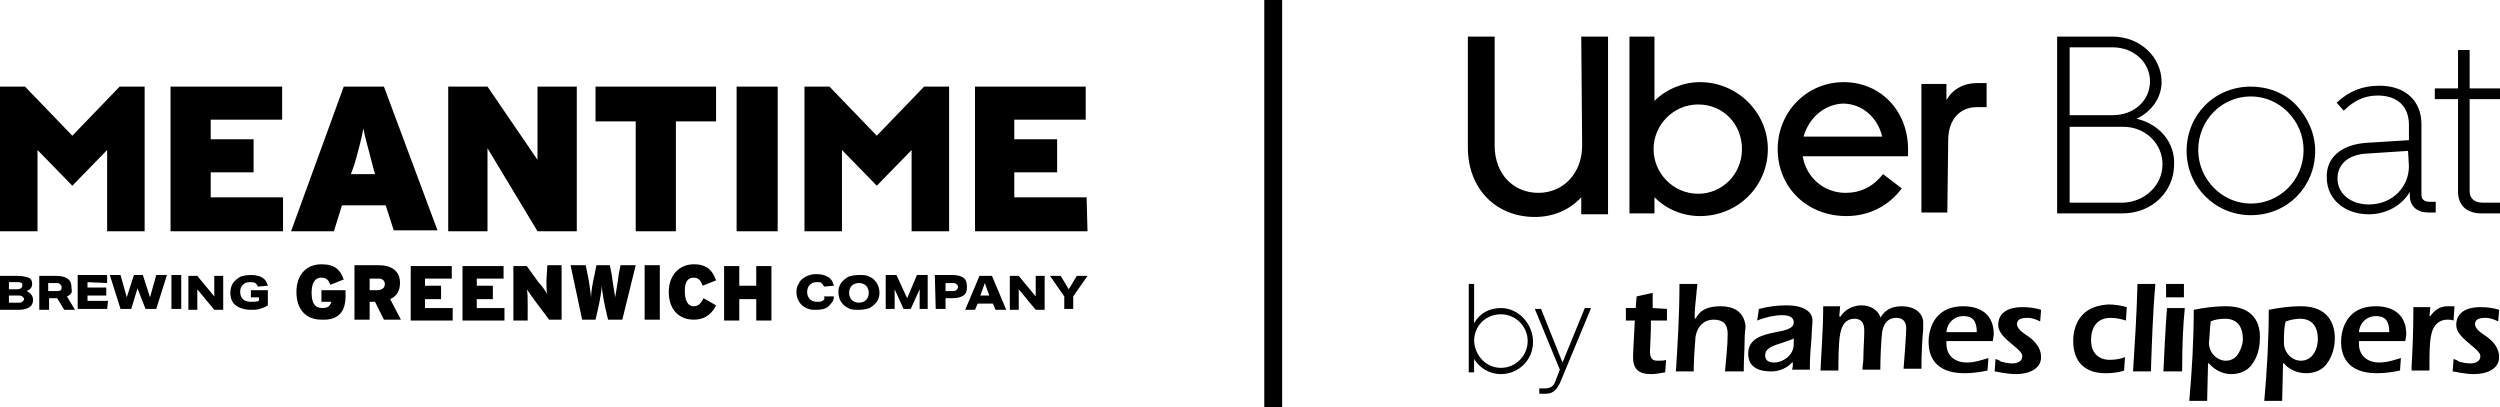 <?xml version="1.0" encoding="utf-8"?>
<!-- Generator: Adobe Illustrator 28.2.0, SVG Export Plug-In . SVG Version: 6.00 Build 0)  -->
<svg version="1.1" id="Layer_2_00000096024580798115194830000003916366617745409965_"
	 xmlns="http://www.w3.org/2000/svg" xmlns:xlink="http://www.w3.org/1999/xlink" x="0px" y="0px" width="280px" height="45.6px"
	 viewBox="0 0 280 45.6" style="enable-background:new 0 0 280 45.6;" xml:space="preserve">
<g id="dock">
	<path d="M200.1,34.2c-1,0-1.9,0.1-3.1,0.4l-0.2,1.3c1-0.4,2-0.6,2.8-0.6c0.9,0,1.3,0.3,1.3,0.8c0,0.7-0.9,0.9-2,1.1
		c-1.5,0.3-3.1,0.7-3.1,2.4c0,0.8,0.3,2,2.6,2c1,0,1.9-0.5,2.3-1h0.1c0,0.3,0,0.6-0.1,0.8h2c0-1.3,0.1-2.6,0.2-3.7
		c0-0.7,0.1-1.4,0.1-1.8C203,34.9,202,34.2,200.1,34.2z M200.1,40.1c-0.4,0.3-0.9,0.5-1.3,0.5h-0.1c-0.7,0-1-0.3-1-0.8
		c0-0.8,0.9-1.1,1.9-1.4c0.5-0.2,1-0.3,1.3-0.5V38c0,0.2,0,0.3,0,0.5C200.9,39.2,200.6,39.7,200.1,40.1z M177.2,16.3
		c0,3.1-2.1,5.3-4.9,5.3s-4.9-2.1-4.9-5.3V4.1h-3v12.4c0,4.7,3.2,7.8,7.5,7.8c2.1,0,3.9-0.8,5.2-2.2V24h3V4.1h-3L177.2,16.3z
		 M213,34.3c-1.1,0-1.9,0.4-2.4,1.3v-0.1c-0.3-0.8-1.1-1.3-2.1-1.3s-1.9,0.5-2.4,1.3l-0.1-0.1l0.1-1.1h-1.9c0,2.8-0.3,6.5-0.3,7.2h2
		c0-0.8,0-3.1,0.2-4.1c0.2-1.1,0.7-1.7,1.6-1.7c0.7,0,1.1,0.4,1.1,1.3c0,1-0.1,2.1-0.1,3.1c0,0.4-0.1,0.9-0.1,1.3h2v-0.3
		c0-1,0.1-3.1,0.2-3.9c0.1-0.6,0.4-1.6,1.6-1.6c0.7,0,1.1,0.4,1.1,1.2c0,0.5-0.2,3.4-0.3,4.5h2c0-1.7,0.1-3.4,0.2-4.4
		c0-0.4,0-0.8,0-0.9C215.3,35,214.4,34.3,213,34.3z M218.2,15.7c0-2.3,1.3-3.7,3.2-3.7h1.1V9.3h-1c-1.6,0-2.8,0.7-3.5,1.9V9.4h-2.8
		v14.4h2.9L218.2,15.7z M206.8,24.2c2.6,0,4.8-1.2,6.2-3.1l-2.1-1.6c-1.1,1.4-2.5,2.1-4.2,2.1c-2.4,0-4.4-1.7-4.8-4.1h11.8v-0.8
		c0-4.3-3.1-7.5-7.2-7.5c-4.2,0-7.4,3.4-7.4,7.5C199.1,21,202.4,24.2,206.8,24.2z M206.4,11.6c2.1,0,3.9,1.5,4.4,3.7H202
		C202.6,13.2,204.3,11.7,206.4,11.6z M175,40.6l-2.4-6h-0.7l2.8,6.8l-0.5,1.3c-0.2,0.6-0.6,0.8-1.2,0.8h-0.6v0.6h0.7
		c0.9,0,1.3-0.5,1.7-1.4l3.4-8.2h-0.7L175,40.6z M185.3,22.1c1.3,1.3,3.1,2.1,5.1,2.1c4.3,0,7.6-3.4,7.6-7.5c0-4.1-3.4-7.5-7.6-7.5
		c-1.9,0-3.8,0.8-5.1,2.1V4.1h-2.8v19.8h2.8V22.1z M190.2,11.7c2.8,0,4.9,2.2,4.9,5c0,2.8-2.2,5-4.9,5c-2.8,0-5-2.3-5-5
		C185.2,14,187.4,11.7,190.2,11.7z M185.1,32.8l-1.8,0.4l-0.1,1.3h-1.1v1.4h1c0,0.3-0.2,3.4-0.2,4.1c0,1.3,0.6,1.9,2,1.9
		c0.5,0,1.1-0.1,1.6-0.2l0.1-1.4c-0.2,0.1-0.5,0.1-1,0.1c-0.7,0-0.8-0.5-0.8-1.1c0-0.4,0.1-1.9,0.1-2.8c0-0.2,0-0.4,0-0.6h1.8v-1.3
		l-1.6-0.1V32.8z M168.1,34.5c-1.3,0-2.4,0.6-3,1.7v-4.4h-0.6v9.9h0.6v-1.5c0.6,1,1.7,1.7,3,1.7c2,0,3.6-1.6,3.6-3.6
		S170.1,34.5,168.1,34.5z M168.1,41.2c-1.6,0-2.9-1.3-3-3c0-1.7,1.3-3,3-3c1.7,0,3,1.4,3,3C171.1,39.8,169.8,41.2,168.1,41.2z
		 M192.7,34.3c-1.4,0-2.3,0.4-2.8,1.4l-0.1-0.1c0-0.9,0.1-1.8,0.2-2.7c0-0.3,0.1-0.8,0.1-1.1h-2c0,3.4-0.2,6.7-0.4,9.8h2v-0.3
		c0-0.8,0.1-2.5,0.2-3.6c0.2-1.2,1-1.9,2-1.9c1.1,0,1.6,0.5,1.6,1.6c0,1.4-0.2,2.9-0.3,4.2h2.1c0-1.3,0.1-2.6,0.1-3.6
		c0-0.7,0.1-1.2,0.1-1.5C195.3,34.7,193.9,34.3,192.7,34.3z M227.1,35.6c0.5,0,1,0.2,1.4,0.4l0.1-1.3c-0.6-0.2-1.3-0.3-2.1-0.3
		c-1.7,0-2.7,0.7-2.7,2c0,0.9,0.9,1.6,1.6,2.2c0.6,0.5,1.1,0.9,1.1,1.3c0,0.6-0.6,0.8-1.1,0.8h-0.1c-0.4,0-0.8-0.1-1.2-0.2
		c-0.1-0.1-0.3-0.2-0.6-0.3l-0.1,1.4c0.2,0,1.3,0.3,2.4,0.3c1.3,0,2.8-0.5,2.8-1.9c0-1.2-0.9-2-1.7-2.5c-0.6-0.4-1-0.8-1-1.2
		C225.9,35.7,226.5,35.6,227.1,35.6z M266.1,34.3c-3.6,0-3.9,3.1-3.9,4c0,1.3,0.5,3.5,4,3.5c0.8,0,1.7-0.1,2.6-0.3l0.1-1.4
		c-0.7,0.2-1.5,0.5-2.4,0.5c-1.4,0-2.3-0.8-2.3-2.1v-0.3h5.2c0-0.2,0.1-0.5,0.1-0.8C269.5,35.4,268.2,34.3,266.1,34.3z M264.2,37.2
		c0.1-1.1,0.9-1.8,1.9-1.8s1.5,0.5,1.5,1.8H264.2z M257.7,34.3c-1.4,0-2.6,0.2-3.6,0.4c0,3.4-0.2,6.8-0.5,10.2h2l0.1-4.2h0.1
		c0.6,0.7,1.5,1.1,2.5,1.1s1.9-0.4,2.4-1.2c0.5-0.7,0.8-1.7,0.8-2.7C261.5,36.3,260.8,34.3,257.7,34.3z M257.7,40.4
		c-1,0-1.9-0.9-1.9-2c0-0.9,0-1.7,0.2-2.4c0.6-0.2,1.1-0.3,1.6-0.3c1.3,0,2,0.8,2,2.3C259.6,39.1,259,40.4,257.7,40.4z M272,23.8
		h0.8v-1.2h-0.7c-0.6,0-0.9-0.3-0.9-0.8v-7.9c0-2.6-1.8-4.3-4.7-4.3c-1.9,0-3.4,0.6-4.8,1.9l0.8,0.9c1.1-1.1,2.3-1.7,3.8-1.7
		c2.2,0,3.5,1.2,3.5,3.3v1.7L265,16c-2.8,0.2-4.5,1.7-4.4,3.9c0,2.4,2,4.1,4.7,4.1c2,0,3.7-1,4.6-2.5v0.4
		C269.9,23.1,270.7,23.8,272,23.8z M265.3,22.9c-2,0-3.5-1.2-3.5-2.9c0-1.6,1.2-2.7,3.3-2.8l4.6-0.3l0.1,1.7
		C269.8,21,267.9,22.9,265.3,22.9z M249.3,34.3c-1.4,0-2.6,0.2-3.6,0.4c0,3.4-0.2,6.8-0.5,10.2h2l0.1-4.2h0.1
		c0.6,0.7,1.5,1.2,2.5,1.2s1.9-0.4,2.4-1.2c0.5-0.7,0.8-1.7,0.8-2.7C253.2,36.3,252.5,34.3,249.3,34.3z M250.7,39.6
		c-0.3,0.5-0.8,0.8-1.4,0.8c-1,0-1.9-0.9-1.9-2c0.1-0.9,0.1-1.7,0.2-2.4c0.4-0.2,1-0.3,1.6-0.3c1.3,0,2,0.8,2,2.3
		C251.2,38.5,251,39.1,250.7,39.6z M278.1,22.7c-1,0-1.5-0.5-1.5-1.3V11.1h3.4V9.9h-3.4V5.6h-1.3v4.3h-2.6v1.2h2.6v10.4
		c0,1.5,1,2.4,2.6,2.4h2.1v-1.2H278.1z M219.9,34.3c-3.6,0-3.9,3.1-3.9,4c0,1.3,0.5,3.5,4,3.5c0.8,0,1.7-0.1,2.6-0.3l0.1-1.4
		c-0.7,0.2-1.5,0.5-2.4,0.5c-1.4,0-2.3-0.8-2.3-2.1v-0.3h5.2c0-0.3,0.1-0.5,0.1-0.8C223.3,35.4,222,34.3,219.9,34.3z M218,37.2
		c0.1-1.1,0.9-1.8,1.9-1.8s1.5,0.5,1.5,1.8H218z M278.4,35.6c0.5,0,1,0.2,1.4,0.4l0.1-1.3c-0.6-0.2-1.3-0.3-2.1-0.3
		c-1.7,0-2.7,0.7-2.7,2c0,0.9,0.9,1.6,1.6,2.2c0.6,0.5,1.1,0.9,1.1,1.3c0,0.6-0.6,0.8-1.1,0.8h-0.1c-0.4,0-0.8-0.1-1.2-0.2
		c-0.1-0.1-0.3-0.2-0.6-0.3l-0.1,1.4c0.2,0,1.3,0.3,2.4,0.3c1.3,0,2.8-0.5,2.8-1.9c0-1.2-0.9-2-1.7-2.5c-0.6-0.4-1-0.8-1-1.2
		C277.2,35.7,277.8,35.6,278.4,35.6z M274.9,34.3c-0.4,0-0.6,0-0.8,0c-0.8,0-1.4,0.4-1.9,1.1h-0.1l0.1-1h-1.9c0,2.9-0.1,4.8-0.2,6.6
		c0,0.2,0,0.4,0,0.5h2v-0.8c0-0.8,0-2.4,0.2-3.2c0.2-1.1,0.9-1.7,1.8-1.7c0.2,0,0.4,0,0.7,0.1L274.9,34.3z M238.9,41.6h2
		c0.1-2.8,0.2-6.4,0.5-9.8h-2C239.3,35.5,239.1,38.4,238.9,41.6z M232.7,36c-0.3,0.6-0.5,1.3-0.5,2.2c0,2.3,1.3,3.6,3.6,3.6
		c1.1,0,1.9-0.2,2.1-0.3L238,40c-0.5,0.2-1.1,0.3-1.7,0.3c-1.3,0-2.1-0.8-2.1-2.2c0-1.6,0.8-2.5,2.2-2.5c0.5,0,1.1,0.1,1.7,0.3
		l0.1-1.5c-0.7-0.2-1.4-0.3-2.1-0.3C234.4,34.2,233.3,34.9,232.7,36z M239.3,13.3c1.7-0.8,2.8-2.4,2.8-4.1c0-2.8-2.4-5.1-5.5-5.1
		h-6.2v19.8h7.3c3.4,0,5.8-2.5,5.8-5.5C243.6,16,241.9,13.9,239.3,13.3z M231.8,5.3h4.8c2.4,0,4.2,1.7,4.2,3.8
		c0,2.1-1.7,3.8-4.2,3.8h-4.8V5.3z M237.8,22.7h-6v-8.5h6c2.5,0,4.4,1.9,4.4,4.2C242.2,20.7,240.3,22.6,237.8,22.7z M252.1,24.1
		c4.1,0,7.2-3.2,7.2-7.2c0-1.9-0.8-3.7-2.1-5.1c-1.3-1.4-3.2-2.1-5.1-2.1c-4.1,0-7.2,3.2-7.2,7.2S248.1,24.1,252.1,24.1z
		 M252.1,10.8c3.2,0,5.9,2.7,5.9,6c0,3.4-2.7,6-5.9,6c-3.2,0-5.9-2.7-5.9-6S248.8,10.8,252.1,10.8z M242.6,33.3h2v-1.5h-2V33.3z
		 M242.3,41.6h2.1c0-3.1,0.1-5.1,0.3-7.1h-2C242.5,37.3,242.4,39.5,242.3,41.6z"/>
	<path d="M3,32.6c0.4-0.2,0.6-0.4,0.6-0.8c0-0.3-0.1-0.6-0.4-0.7S2.5,30.9,2,30.9H0v3.8h2.1c0.5,0,0.9-0.1,1.2-0.3s0.4-0.5,0.4-0.8
		C3.7,33.1,3.4,32.8,3,32.6z M1,31.6h0.9c0.2,0,0.4,0,0.5,0.1c0.1,0,0.1,0.1,0.1,0.3c0,0.2-0.2,0.4-0.6,0.4H1V31.6L1,31.6z
		 M2.5,33.8c-0.1,0.1-0.3,0.1-0.5,0.1H1v-0.8h1c0.2,0,0.4,0,0.5,0.1s0.2,0.2,0.2,0.3S2.6,33.7,2.5,33.8z M8,32.1
		c0-0.8-0.6-1.2-1.7-1.2H4.4v3.8h1.1v-1.3h0.9l0.8,1.3h1.2l-0.9-1.5C7.7,33.1,7.9,33,8,32.8S8,32.4,8,32.1L8,32.1z M6.8,32.5
		c-0.1,0.1-0.3,0.1-0.5,0.1H5.4v-0.9h0.8c0.2,0,0.4,0,0.5,0.1s0.2,0.2,0.2,0.3C6.9,32.3,6.9,32.4,6.8,32.5L6.8,32.5z M12,31.7v-0.9
		H8.7v3.8H12l0.1-0.9H9.8v-0.6h2.1v-0.9H9.8v-0.6L12,31.7L12,31.7z M16.3,34.6h1.2l1.2-3.8h-1.2l-0.7,2.5L16,30.8h-1l-0.8,2.5
		l-0.7-2.5h-1.2l1.2,3.8h1.2l0.7-2.3L16.3,34.6L16.3,34.6z M20.3,34.6v-3.8h-1.1v3.8H20.3z M24,33.2l-1.9-2.3h-1v3.8h1v-2.3l1.9,2.3
		h1v-3.8h-1C24,30.9,24,33.2,24,33.2z M29.1,34.6c0.3-0.1,0.6-0.2,0.9-0.4v-1.7h-1.9v0.8H29v0.4c-0.3,0.1-0.5,0.1-0.9,0.1
		s-0.7-0.1-0.9-0.3c-0.2-0.2-0.3-0.5-0.3-0.8c0-0.4,0.1-0.6,0.3-0.8c0.2-0.2,0.4-0.3,0.8-0.3c0.2,0,0.4,0,0.6,0.1
		c0.1,0.1,0.2,0.2,0.3,0.4L30,32c-0.1-0.4-0.3-0.7-0.6-0.9c-0.3-0.2-0.8-0.3-1.3-0.3s-0.9,0.1-1.2,0.2c-0.3,0.2-0.6,0.4-0.8,0.7
		c-0.2,0.3-0.3,0.7-0.3,1.1c0,0.6,0.2,1.1,0.6,1.4c0.4,0.3,1,0.5,1.7,0.5C28.4,34.7,28.8,34.7,29.1,34.6z M92.1,33.7
		c-0.1,0.1-0.3,0.1-0.6,0.1c-0.3,0-0.6-0.1-0.8-0.3c-0.2-0.2-0.3-0.5-0.3-0.8s0.1-0.6,0.3-0.8c0.2-0.2,0.4-0.3,0.8-0.3
		c0.2,0,0.4,0,0.5,0.1s0.2,0.2,0.3,0.4l1.1-0.1c-0.1-0.4-0.3-0.8-0.7-1c-0.3-0.2-0.8-0.3-1.3-0.3c-0.4,0-0.8,0.1-1.2,0.3
		c-0.3,0.2-0.6,0.4-0.7,0.7c-0.2,0.3-0.3,0.6-0.3,1s0.1,0.8,0.3,1.1c0.2,0.3,0.4,0.5,0.8,0.7s0.7,0.2,1.1,0.2c0.6,0,1.1-0.1,1.4-0.4
		c0.3-0.3,0.6-0.6,0.6-1.1h-1.1C92.4,33.5,92.3,33.6,92.1,33.7L92.1,33.7z M97.4,31c-0.3-0.2-0.7-0.2-1.2-0.2S95.3,30.9,95,31
		c-0.3,0.2-0.6,0.4-0.8,0.7c-0.2,0.3-0.3,0.6-0.3,1s0.1,0.8,0.3,1.1c0.2,0.3,0.4,0.5,0.8,0.7c0.3,0.2,0.7,0.2,1.2,0.2
		s0.9-0.1,1.2-0.2c0.3-0.2,0.6-0.4,0.8-0.7c0.2-0.3,0.3-0.6,0.3-1s-0.1-0.8-0.3-1.1C98,31.4,97.7,31.1,97.4,31L97.4,31z M97,33.6
		c-0.2,0.2-0.5,0.3-0.8,0.3s-0.6-0.1-0.8-0.3c-0.2-0.2-0.3-0.5-0.3-0.8s0.1-0.6,0.3-0.8c0.2-0.2,0.5-0.3,0.8-0.3s0.6,0.1,0.8,0.3
		c0.2,0.2,0.3,0.5,0.3,0.8S97.2,33.4,97,33.6z M103.9,34.6v-3.8h-1.2l-1.1,2.6l-1.2-2.6h-1.2v3.8h1v-2.2l1,2.2h0.8l1-2.2v2.2H103.9
		L103.9,34.6z M104.8,34.6h1.1v-1.2h0.7c0.6,0,1-0.1,1.3-0.3s0.4-0.5,0.4-1c0-0.4-0.1-0.8-0.4-1s-0.7-0.3-1.3-0.3h-1.9L104.8,34.6
		L104.8,34.6z M105.9,31.7h0.7c0.2,0,0.4,0,0.5,0.1s0.2,0.2,0.2,0.3c0,0.2-0.1,0.3-0.2,0.4c-0.1,0.1-0.3,0.1-0.5,0.1h-0.7V31.7
		L105.9,31.7z M109.7,30.9l-1.6,3.8h1.1l0.3-0.7h1.7l0.3,0.7h1.2l-1.6-3.8C111.1,30.9,109.7,30.9,109.7,30.9z M109.8,33.1l0.5-1.4
		l0.5,1.4H109.8z M114.1,30.9h-1v3.8h1v-2.3l1.9,2.3h1v-3.8h-1v2.3L114.1,30.9z M120.2,34.6v-1.4l1.6-2.3h-1.2l-0.9,1.5l-0.9-1.5
		h-1.2l1.6,2.3v1.4C119.1,34.6,120.2,34.6,120.2,34.6z M54.6,16.6l5.6,9.3l0,0h4.4V9.7h-4.4v8.2l-5.6-8.2l0,0h-4.4v16.2h4.4V16.6
		L54.6,16.6z M31.7,22.1h-8.1v-2.8h4.8v-3.7h-4.8v-2.2h8V9.7H19.1v16.2h12.6V22.1L31.7,22.1z M38.3,23h4.9l0.9,2.8H49L43,9.7h-4.5
		l-5.9,16.2h4.8C37.4,25.9,38.3,23,38.3,23z M39.7,18.4c0.6-2.1,0.8-3,1-4c0.2,1.1,0.5,2,1,4l0.3,1.1h-2.7L39.7,18.4L39.7,18.4z
		 M71.2,25.9h4.5V13.6h4.5V9.7H66.7v3.9h4.5V25.9z M87.1,9.7h-4.6v16.2h4.6V9.7z M121.7,22.1h-8.1v-2.8h4.8v-3.7h-4.8v-2.2h8V9.7
		h-12.4v16.2h12.6L121.7,22.1L121.7,22.1z M4.2,16.8l3.9,4l3.9-4v9.1h4.2V9.7h-2.8l-5.3,5.5L2.8,9.7H0v16.2h4.2V16.8z M94.3,16.8
		l3.9,4l3.9-4v9.1h4.2V9.7h-2.8l-5.3,5.5l-5.3-5.5h-2.8v16.2h4.2L94.3,16.8L94.3,16.8z M38.7,33.2v-0.7H36v1.3h1.1
		c-0.1,0.4-0.3,0.7-1,0.7c-0.8,0-1.2-0.5-1.2-1.7c0-1,0.3-1.7,1.1-1.7c0.6,0,0.8,0.3,1,0.8l1.5-0.6c-0.4-1.1-1-1.7-2.5-1.7
		c-1.8,0-2.8,1.3-2.8,3.1c0,2,1.1,3.1,2.8,3.1C37.8,35.9,38.7,35,38.7,33.2L38.7,33.2z M43.7,33.5c0.7-0.3,1.1-0.9,1.1-1.8
		c0-1.4-1-2-2.4-2h-2.7v6.1h1.7v-2H42l1,2h1.9L43.7,33.5L43.7,33.5z M42.4,32.5h-1v-1.3h1c0.5,0,0.7,0.3,0.7,0.6
		C43.1,32.2,42.9,32.4,42.4,32.5L42.4,32.5z M50.6,31.2v-1.4H46v6.1h4.7v-1.4h-3.1v-1h1.8V32h-1.8v-0.8H50.6z M56.4,31.2v-1.4h-4.6
		v6.1h4.7v-1.4h-3.1v-1h1.8V32h-1.8v-0.8H56.4z M61.2,31.4c0,0.5,0,1.3,0.1,1.6c-0.1-0.3-0.7-1.1-1-1.4L59,29.8h-1.5v6.1h1.6V34
		c0-0.5,0-1.3-0.1-1.6c0.2,0.3,0.7,1,1,1.4l1.5,2h1.4v-6.1h-1.6L61.2,31.4L61.2,31.4z M65.2,35.8h1.5l0.3-1.3
		c0.2-0.9,0.4-2.1,0.4-2.5c0,0.4,0.2,1.6,0.4,2.5l0.3,1.3h1.6l1.5-6.1h-1.7l-0.2,1c-0.1,0.9-0.3,1.9-0.4,2.6
		c-0.1-0.7-0.3-1.8-0.4-2.6l-0.2-1h-1.5l-0.2,1c-0.2,0.9-0.4,1.9-0.4,2.6c-0.1-0.7-0.2-1.8-0.4-2.6l-0.2-1h-1.7L65.2,35.8L65.2,35.8
		z M73.9,35.8v-6.1h-1.7v6.1H73.9z M77.7,31.1c0.6,0,0.8,0.4,1,0.9l1.5-0.6c-0.4-1.1-1-1.8-2.5-1.8c-1.6,0-2.8,1.2-2.8,3.1
		c0,1.8,1,3.1,2.8,3.1c1.4,0,2.1-0.8,2.5-1.6l-1.4-0.8c-0.3,0.6-0.6,0.9-1.1,0.9c-0.7,0-1-0.7-1-1.7C76.7,31.6,77,31.1,77.7,31.1z
		 M84.7,32h-1.9v-2.2h-1.7v6.1h1.7v-2.4h1.9v2.4h1.7v-6.1h-1.7V32z"/>
	<rect x="141.6" width="2" height="45.6"/>
</g>
</svg>

